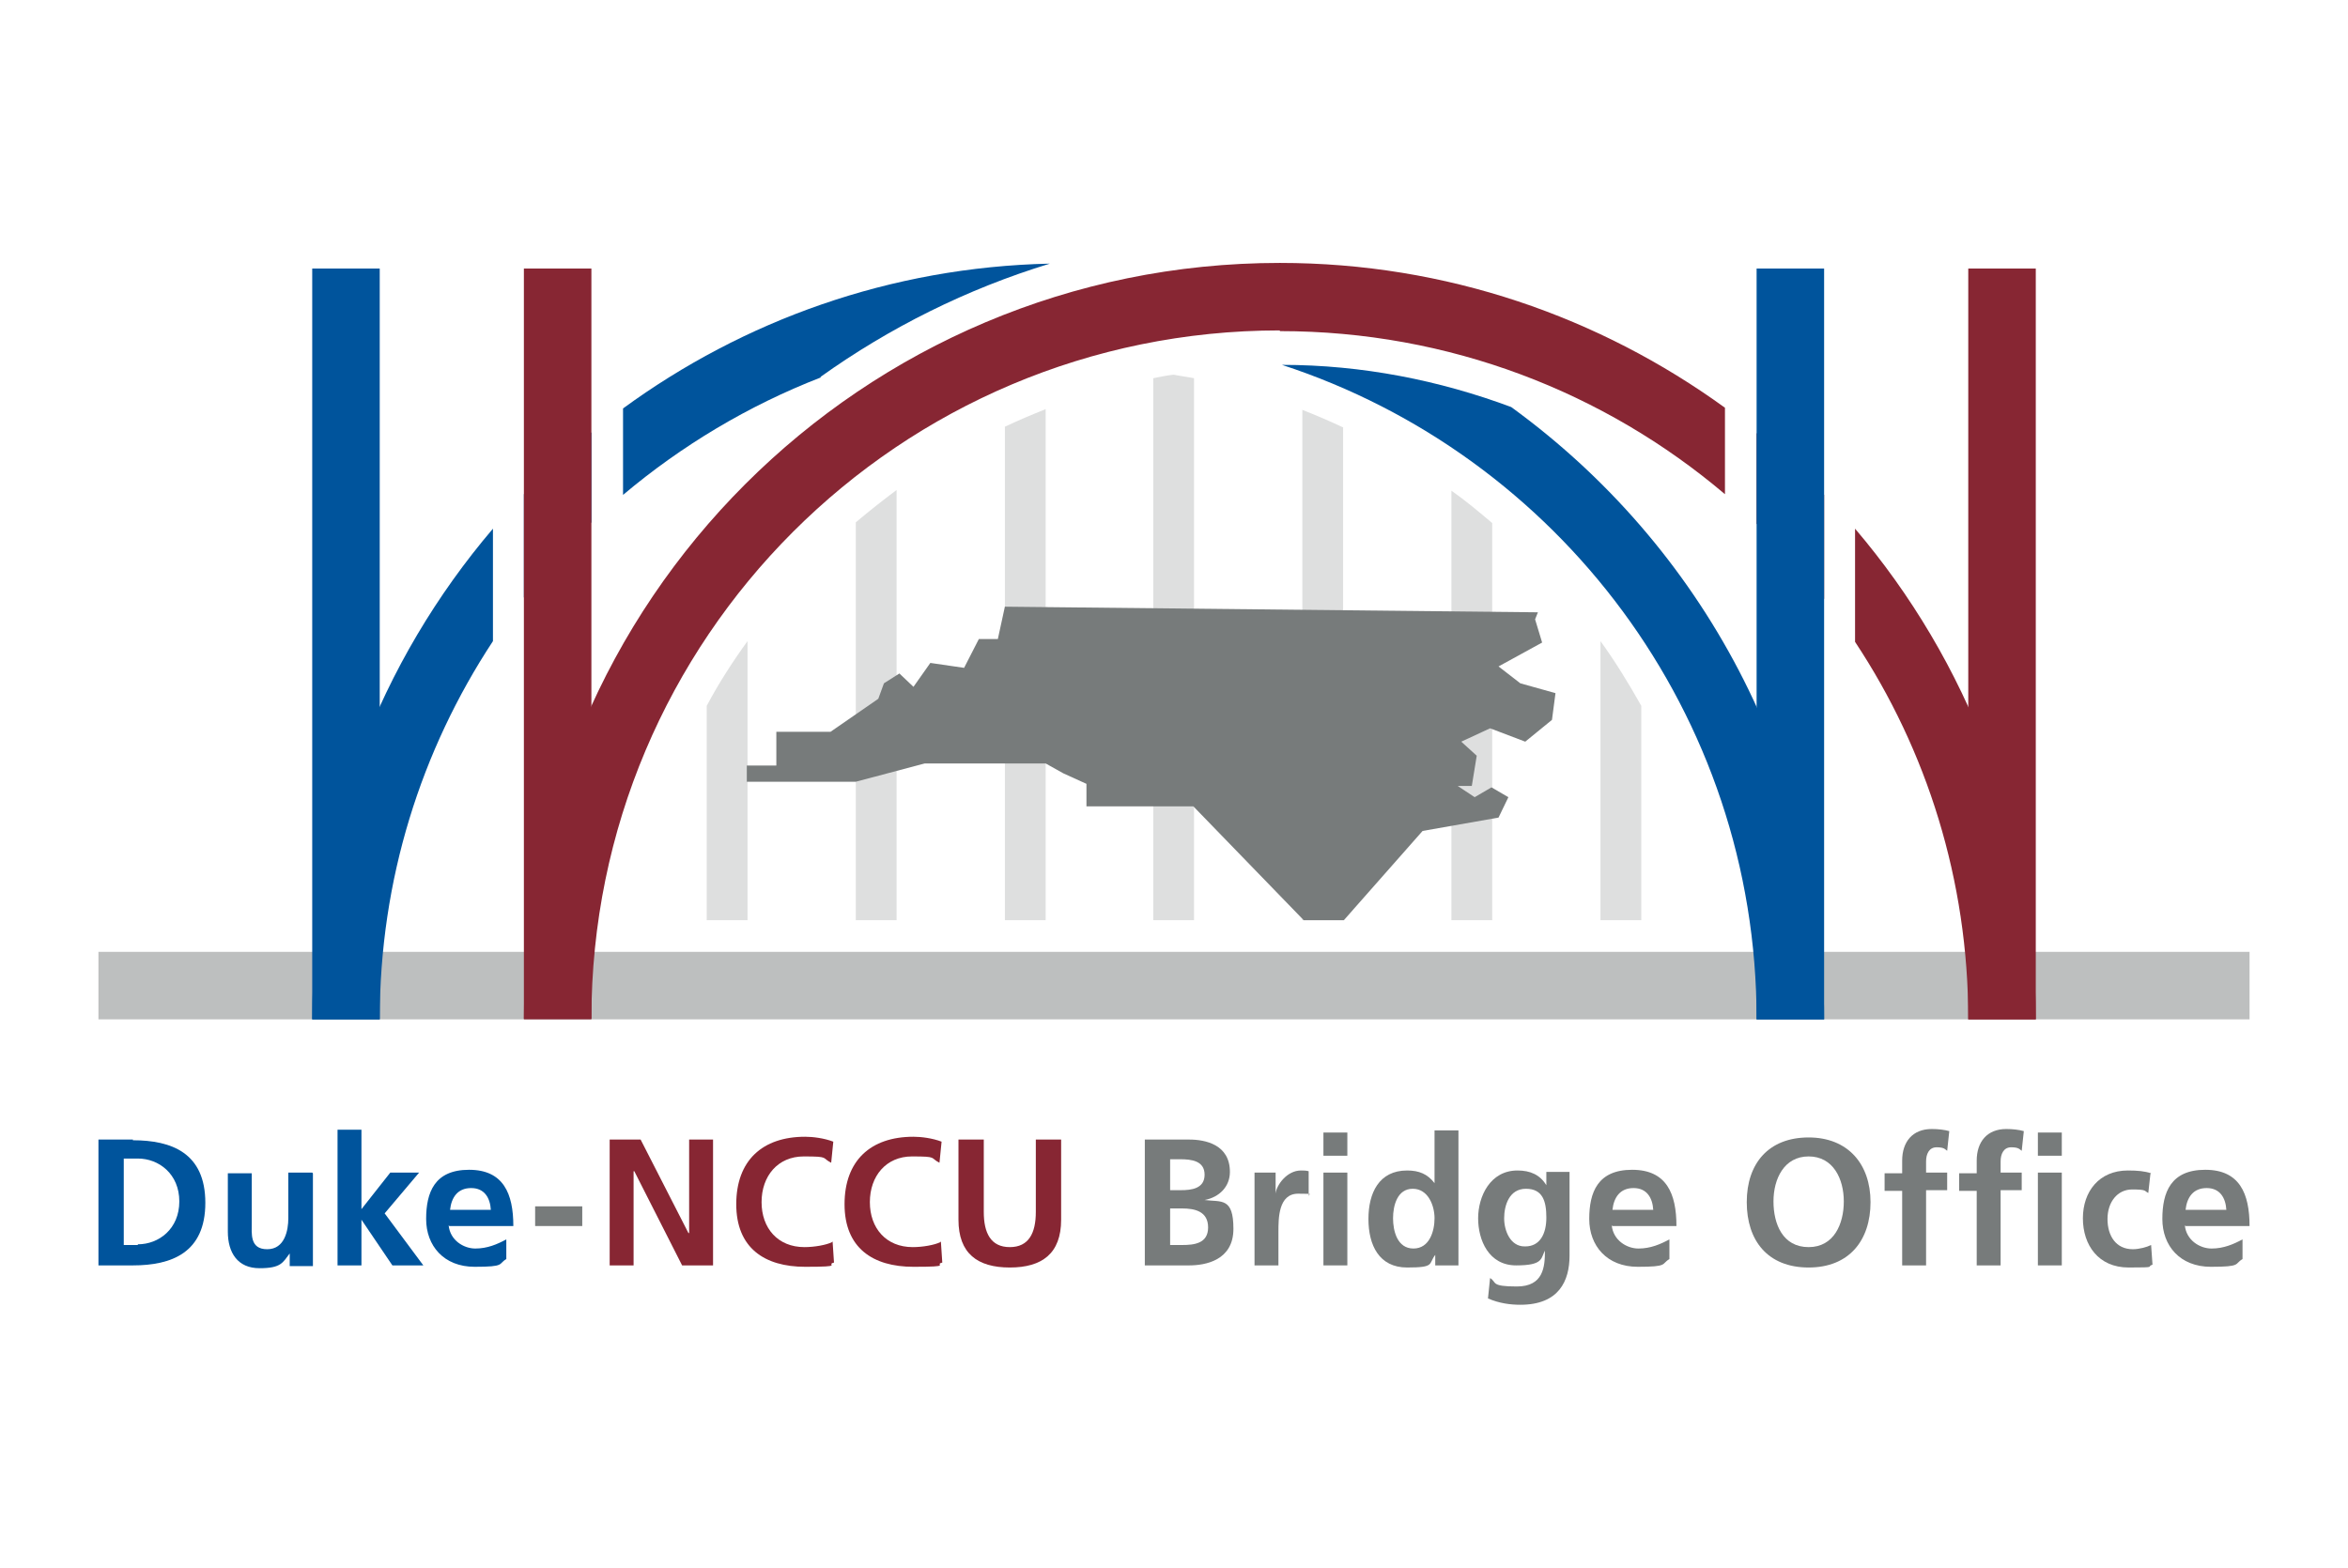 <?xml version="1.0" encoding="UTF-8"?>
<svg id="Layer_1" xmlns="http://www.w3.org/2000/svg" width="333.9" height="223" version="1.1" viewBox="0 0 333.9 223">
  <!-- Generator: Adobe Illustrator 29.2.1, SVG Export Plug-In . SVG Version: 2.1.0 Build 116)  -->
  <defs>
    <style>
      .st0 {
        fill: #777b7b;
      }

      .st1 {
        fill: #872633;
      }

      .st2 {
        fill: #dedfdf;
      }

      .st3 {
        fill: #00549c;
      }

      .st4 {
        fill: #fff;
      }

      .st5 {
        fill: #bdbfbf;
      }
    </style>
  </defs>
  <rect class="st4" width="333.9" height="223"/>
  <path class="st0" d="M310.8,174.4h9.1c0-4.6-1.4-8-6.3-8s-6.1,3.2-6.1,7,2.5,6.8,6.9,6.8,3.3-.4,4.5-1.1v-2.8c-1.3.7-2.7,1.3-4.4,1.3s-3.6-1.2-3.8-3.3l.1.1h0ZM313.8,169c1.9,0,2.7,1.4,2.8,3.1h-5.8c.2-1.8,1.1-3.1,3-3.1Z"/>
  <path class="st0" d="M305.9,166.9c-.9-.3-1.9-.4-3.3-.4-4.1,0-6.4,3-6.4,6.8s2.2,7,6.5,7,2.4-.1,3.4-.4l-.2-2.8c-.6.3-1.7.6-2.6.6-2.4,0-3.6-1.9-3.6-4.3s1.4-4.2,3.5-4.2,1.7.2,2.3.5l.3-2.7.1-.1h0Z"/>
  <path class="st0" d="M281.1,180h3.4v-10.7h3v-2.5h-3v-1.6c0-1,.4-2,1.5-2s1.2.3,1.5.5l.3-2.8c-.7-.2-1.6-.3-2.5-.3-2.7,0-4.2,1.8-4.2,4.5v1.8h-2.5v2.5h2.5v10.7-.1h0Z"/>
  <rect class="st0" x="289.8" y="161.1" width="3.4" height="3.3"/>
  <rect class="st0" x="289.8" y="166.8" width="3.4" height="13.2"/>
  <path class="st0" d="M270.5,180h3.4v-10.7h3v-2.5h-3v-1.6c0-1,.4-2,1.5-2s1.2.3,1.5.5l.3-2.8c-.7-.2-1.6-.3-2.5-.3-2.7,0-4.2,1.8-4.2,4.5v1.8h-2.5v2.5h2.5v10.7-.1h0Z"/>
  <path class="st0" d="M229.3,174.4h9.1c0-4.6-1.4-8-6.3-8s-6.1,3.2-6.1,7,2.5,6.8,6.9,6.8,3.3-.4,4.5-1.1v-2.8c-1.3.7-2.7,1.3-4.4,1.3s-3.6-1.2-3.8-3.3l.1.1ZM232.3,169c1.9,0,2.7,1.4,2.8,3.1h-5.8c.2-1.8,1.1-3.1,3-3.1Z"/>
  <path class="st0" d="M219.9,166.8v1.8h0c-.9-1.5-2.3-2.1-4.1-2.1-3.9,0-5.6,3.7-5.6,6.8s1.5,6.7,5.4,6.7,3.5-1,4.1-2.1h0c0,2.3-.2,5.1-4,5.1s-2.8-.6-3.8-1.2l-.3,2.9c1.6.7,3.2.9,4.6.9,5.5,0,7-3.4,7-7v-11.9h-3.3v.1h0ZM216.8,177.3c-2,0-2.9-2.2-2.9-4s.7-4.2,3.1-4.2,2.9,1.8,2.9,4.1-.9,4.1-3,4.1h-.1Z"/>
  <path class="st0" d="M204,160.7v7.6h0c-1-1.3-2.2-1.8-3.9-1.8-4,0-5.5,3.2-5.5,6.9s1.5,6.9,5.5,6.9,3-.5,4-1.8h0v1.5h3.3v-19.2h-3.4v-.1h0ZM201,177.6c-2.3,0-2.9-2.5-2.9-4.3s.6-4.2,2.8-4.2,3.1,2.4,3.1,4.2-.7,4.3-3,4.3h0Z"/>
  <rect class="st0" x="188.2" y="161.1" width="3.4" height="3.3"/>
  <rect class="st0" x="188.2" y="166.8" width="3.4" height="13.2"/>
  <path class="st0" d="M178.4,180h3.4v-4.8c0-1.9,0-5.4,2.8-5.4s1.2.1,1.5.3v-3.5c-.4-.1-.7-.1-1.1-.1-2,0-3.5,2.1-3.6,3.3h0v-3h-3v13.2h0Z"/>
  <path class="st0" d="M171.3,170.7h0c2.1-.4,3.6-1.9,3.6-4,0-3.9-3.5-4.6-5.8-4.6h-6.3v17.9h6.3c2.3,0,6.3-.7,6.3-5.2s-1.7-3.8-4.1-4.1h0ZM166.4,164.9h1.4c1.6,0,3.5.2,3.5,2.2s-1.9,2.2-3.4,2.2h-1.5v-4.4ZM168.1,177.1h-1.7v-5.2h1.7c1.8,0,3.7.4,3.7,2.7s-2,2.5-3.7,2.5Z"/>
  <path class="st1" d="M136.3,173.5c0,4.8,2.7,6.8,7.3,6.8s7.3-2,7.3-6.8v-11.4h-3.6v10.3c0,3-1,5-3.7,5s-3.7-2-3.7-5v-10.3h-3.6v11.4Z"/>
  <path class="st1" d="M133.7,176.7c-.8.4-2.5.7-3.9.7-3.8,0-6.1-2.7-6.1-6.4s2.3-6.5,6-6.5,2.5.2,3.9.9l.3-3c-1.3-.5-2.9-.7-4-.7-6.1,0-9.8,3.4-9.8,9.6s4,8.9,9.8,8.9,2.8-.3,4.1-.6l-.2-3-.1.1h0Z"/>
  <path class="st1" d="M118.3,176.7c-.8.4-2.5.7-3.9.7-3.8,0-6.1-2.7-6.1-6.4s2.3-6.5,6-6.5,2.5.2,3.9.9l.3-3c-1.3-.5-2.9-.7-4-.7-6.1,0-9.8,3.4-9.8,9.6s4,8.9,9.8,8.9,2.8-.3,4.1-.6l-.2-3s-.1.1-.1.1Z"/>
  <polygon class="st1" points="86.7 180 90.1 180 90.1 166.6 90.2 166.6 97 180 101.4 180 101.4 162.1 98 162.1 98 175.4 97.9 175.4 91.1 162.1 86.7 162.1 86.7 180"/>
  <rect class="st0" x="76.1" y="171.6" width="6.7" height="2.8"/>
  <path class="st3" d="M63.9,174.4h9.1c0-4.6-1.4-8-6.3-8s-6.1,3.2-6.1,7,2.5,6.8,6.9,6.8,3.3-.4,4.5-1.1v-2.8c-1.3.7-2.7,1.3-4.4,1.3s-3.6-1.2-3.8-3.3c0,0,.1.1.1.1ZM67,169c1.9,0,2.7,1.4,2.8,3.1h-5.8c.2-1.8,1.1-3.1,3-3.1Z"/>
  <polygon class="st3" points="48 180 51.4 180 51.4 173.5 51.4 173.5 55.8 180 60.2 180 54.7 172.6 59.6 166.8 55.5 166.8 51.4 172 51.4 172 51.4 160.7 48 160.7 48 180"/>
  <path class="st3" d="M44.4,166.8h-3.4v6.5c0,1.7-.5,4.4-3,4.4s-2.2-2.2-2.2-3.8v-7h-3.4v8.3c0,3,1.4,5.2,4.5,5.2s3.3-.8,4.3-2.1h0v1.8h3.3v-13.2h0l-.1-.1h0Z"/>
  <rect class="st5" x="14" y="135.4" width="305.9" height="9.6"/>
  <path class="st2" d="M106.3,91.2v39.7h-5.8v-30.5c1.7-3.2,3.7-6.3,5.8-9.2"/>
  <path class="st2" d="M127.5,69.8v61.1h-5.8v-56.6c1.9-1.6,3.8-3.1,5.8-4.6"/>
  <path class="st2" d="M148.7,58.3v72.6h-5.8V60.7c1.9-.9,3.8-1.7,5.8-2.5"/>
  <path class="st2" d="M169.8,53.8v77.1h-5.8V53.8c1-.2,1.9-.4,2.9-.5,1,.2,1.9.3,2.9.5"/>
  <path class="st2" d="M191,60.7v70.2h-5.8V58.3c2,.8,3.9,1.6,5.8,2.5"/>
  <path class="st2" d="M212.2,74.3v56.6h-5.8v-61.1c2,1.4,3.9,3,5.8,4.6"/>
  <path class="st2" d="M233.4,100.4v30.5h-5.8v-39.7c2.1,2.9,4,6,5.8,9.2"/>
  <rect class="st1" x="279.9" y="38.2" width="9.6" height="106.8"/>
  <rect class="st3" x="44.4" y="38.2" width="9.6" height="106.8"/>
  <path class="st3" d="M54,145c0-19.9,5.9-38.3,16.1-53.8v-16c-16,18.8-25.7,43.1-25.7,69.8h9.6Z"/>
  <path class="st3" d="M84.1,61.5c-3.4,2.7-6.6,5.7-9.6,8.8v14.7c2.9-3.8,6.2-7.3,9.6-10.7v-12.9.1Z"/>
  <path class="st3" d="M116.7,53.6c9.8-7,20.8-12.5,32.6-16.1-22.7.5-43.6,8.1-60.7,20.6v12.3c8.3-7,17.8-12.7,28.1-16.7"/>
  <path class="st3" d="M259.4,145c0-35.8-17.5-67.5-44.5-87.1-10.2-3.8-21.2-6-32.6-6,39.2,12.8,67.5,49.6,67.5,93.1h9.6Z"/>
  <path class="st1" d="M263.8,91.3c10.2,15.4,16.1,33.9,16.1,53.7h9.6c0-26.6-9.7-51-25.7-69.8v16.1Z"/>
  <path class="st1" d="M182,47.1c24.1,0,46.2,8.7,63.3,23.2v-12.3c-17.8-12.9-39.6-20.6-63.3-20.6-59.4,0-107.5,48.1-107.5,107.5h9.6c0-54.1,43.8-97.9,97.9-97.9"/>
  <path class="st1" d="M259.4,70.4c-3-3.1-6.2-6.1-9.6-8.8v12.9c3.5,3.3,6.7,6.9,9.6,10.7,0,0,0-14.8,0-14.8Z"/>
  <rect class="st1" x="74.5" y="38.2" width="9.6" height="106.8"/>
  <rect class="st3" x="249.8" y="38.2" width="9.6" height="106.8"/>
  <polygon class="st0" points="142.9 86.3 141.9 90.9 139.2 90.9 137.1 95 132.3 94.3 129.9 97.7 127.9 95.8 125.7 97.2 124.9 99.4 118.1 104.1 110.4 104.1 110.4 108.9 106.2 108.9 106.2 111.2 121.7 111.2 131.5 108.6 148.7 108.6 151.2 110 154.5 111.5 154.5 114.7 169.7 114.7 185.4 130.9 191.1 130.9 202.3 118.2 213.1 116.3 214.5 113.4 212.1 112 209.7 113.4 207.3 111.8 209.3 111.8 210 107.5 207.8 105.5 211.9 103.6 216.9 105.5 220.7 102.4 221.2 98.6 216.2 97.2 213.1 94.8 219.3 91.4 218.3 88.1 218.7 87.1 142.9 86.3"/>
  <path class="st3" d="M18.9,162.1h-4.9v17.9h4.9c5.5,0,10.3-1.8,10.3-8.9s-4.8-8.9-10.3-8.9c0,0,0-.1,0-.1ZM19.6,177.1h-2v-12.3h2c3,0,5.9,2.2,5.9,6.1s-2.9,6.1-5.9,6.1v.1h0Z"/>
  <path class="st0" d="M257.2,161.8c-5.7,0-8.8,3.7-8.8,9.2s3,9.3,8.8,9.3,8.8-3.9,8.8-9.3-3.2-9.2-8.8-9.2ZM257.2,177.4c-3.7,0-5-3.3-5-6.5s1.5-6.4,5-6.4,5,3.2,5,6.4-1.4,6.5-5,6.5Z"/>
</svg>